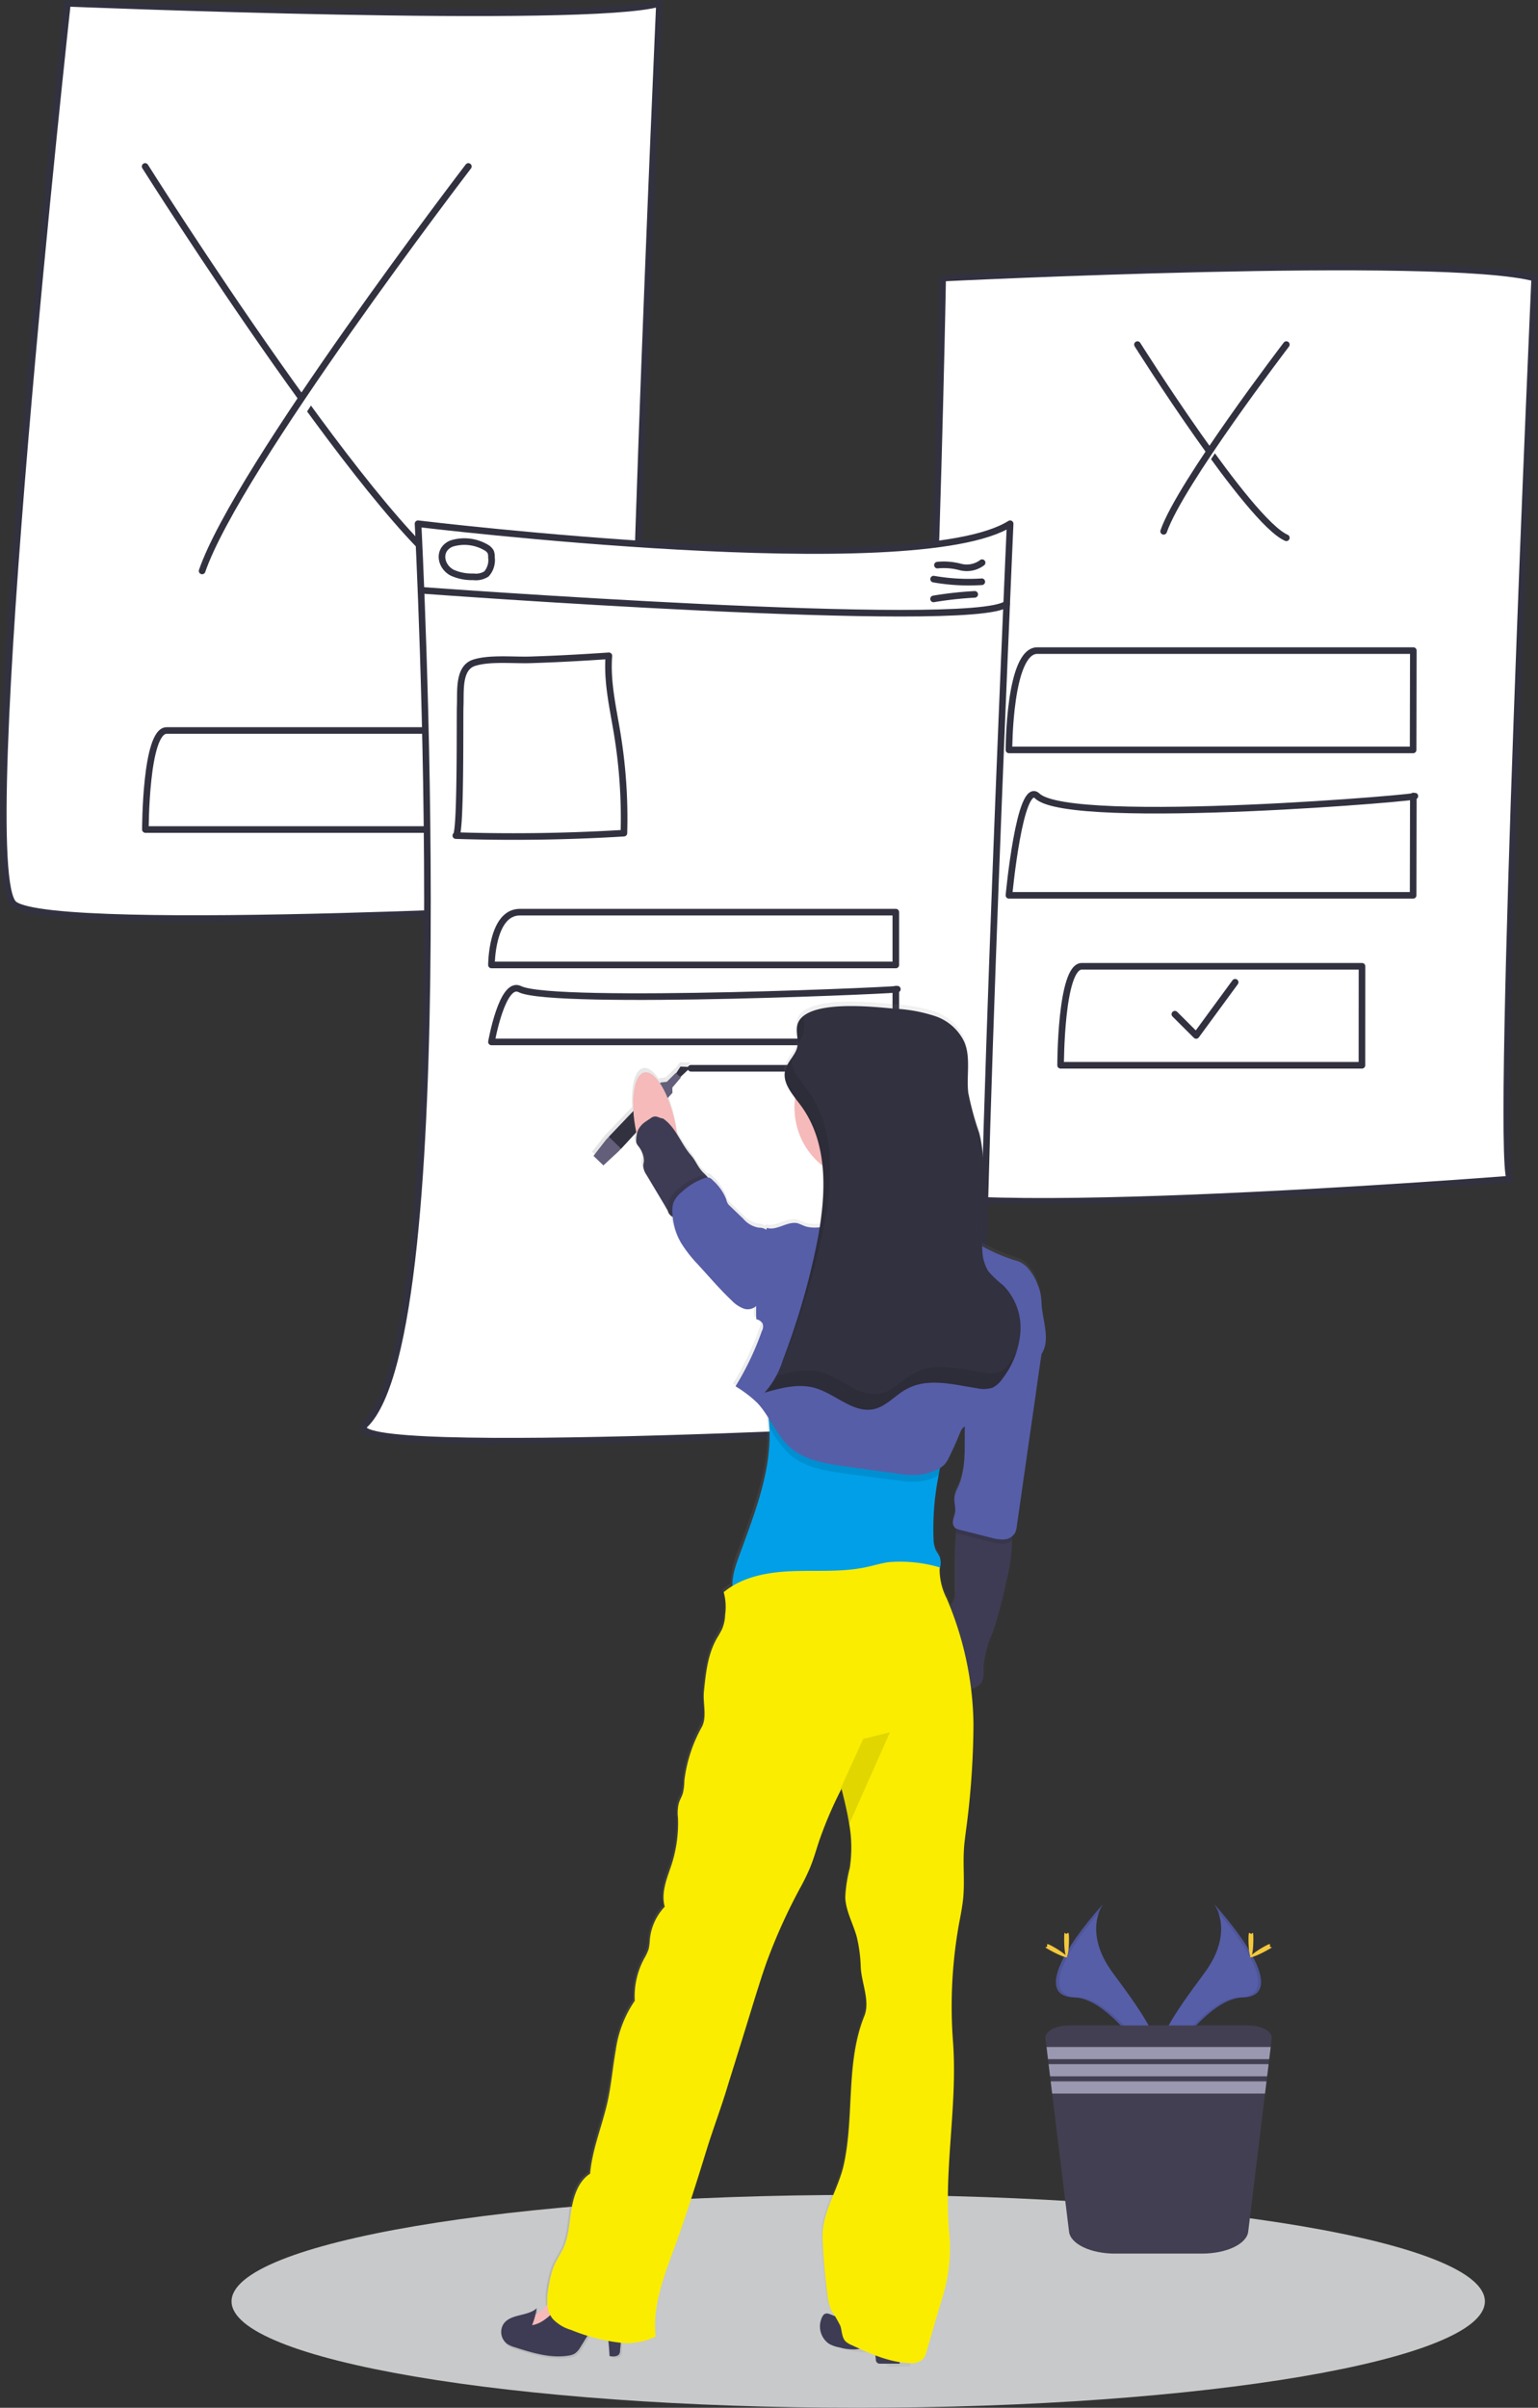 <svg xmlns="http://www.w3.org/2000/svg" xmlns:xlink="http://www.w3.org/1999/xlink" viewBox="0 0 233.15 364.8"><rect x="0" y="0" width="233.15" height="364.8" fill="#333333" stroke="none"/><defs><style>.cls-1{fill:#c8c9ca;}.cls-2{fill:#fff;stroke:#32313f;stroke-linecap:round;stroke-linejoin:round;}.cls-3{fill:url(#linear-gradient);}.cls-4{fill:#32313f;}.cls-5{fill:#635f7a;}.cls-6{fill:#f5bab9;}.cls-7{fill:#3e3c54;}.cls-8{fill:#009fe8;}.cls-13,.cls-9{fill:#040000;}.cls-12,.cls-9{opacity:0.1;}.cls-9{isolation:isolate;}.cls-10{fill:#565ea8;}.cls-11{fill:#faed00;}.cls-14{fill:#f4c83d;}.cls-15{fill:#433f52;}.cls-16{fill:#9a98b1;}</style><linearGradient id="linear-gradient" x1="150.62" y1="7983.44" x2="232.85" y2="7983.44" gradientTransform="matrix(1, 0, 0, -1, -74.36, 8238.66)" gradientUnits="userSpaceOnUse"><stop offset="0" stop-color="gray" stop-opacity="0.25"/><stop offset="0.54" stop-color="gray" stop-opacity="0.12"/><stop offset="1" stop-color="gray" stop-opacity="0.1"/></linearGradient></defs><g id="レイヤー_2" data-name="レイヤー 2"><g id="レイヤー_1-2" data-name="レイヤー 1"><path class="cls-1" d="M225.1,348.68c0,8.9-42.53,16.12-95,16.12s-95-7.22-95-16.12,42.54-16.13,95-16.13S225.1,339.77,225.1,348.68Z"/><path class="cls-2" d="M10.22.5s79,3.23,89.75,0c0,0-5.91,132.22-3.76,136.52,0,0-87.61,4.84-94.06,0S10.22.5,10.22.5Z"/><path class="cls-2" d="M22,25.22S58.59,83.27,71,88.65"/><path class="cls-2" d="M71,25.22S36,70.91,30.64,86.5"/><path class="cls-2" d="M67.72,110.68H25.26c-3.22,0-3.22,15-3.22,15H67.72Z"/><path class="cls-2" d="M142.9,42.13s75.78-3.76,89.75,0c0,0-5.91,132.22-3.76,136.52,0,0-96.83,7.57-94.06,0C140.74,162.52,142.9,42.13,142.9,42.13Z"/><path class="cls-2" d="M172.43,52.21S189.3,79,195,81.48"/><path class="cls-2" d="M195,52.21S178.88,73.3,176.4,80.5"/><path class="cls-2" d="M214.25,98.57h-57c-4.3,0-4.3,15.05-4.3,15.05h61.27Z"/><path class="cls-2" d="M206.47,146.4H164c-3.22,0-3.22,15-3.22,15h45.68Z"/><path class="cls-2" d="M214.25,120.6c4.33,0-51.93,4.84-57,0-2.66-2.54-4.3,15.05-4.3,15.05h61.27Z"/><polyline class="cls-2" points="178.1 153.66 181.33 156.88 187.24 148.82"/><path class="cls-2" d="M63.37,79.35s75.25,9.14,89.76,0c0,0-5.91,132.22-3.76,136.52,0,0-99.87,5.59-94.06,0C69.82,201.89,63.37,79.35,63.37,79.35Z"/><path class="cls-2" d="M73.82,102.73s10.84,17.2,14.52,18.81"/><path class="cls-2" d="M88.34,102.73S78,116.31,76.4,120.91"/><path class="cls-2" d="M135.8,138.2h-57c-4.3,0-4.3,8-4.3,8H135.8Z"/><path class="cls-2" d="M104.74,161.85h29.67c4.31,0,4.31,8,4.31,8h.12"/><path class="cls-2" d="M135.8,149.86c4.33,0-51.93,2.56-57,0-2.66-1.34-4.3,8-4.3,8H135.8Z"/><path class="cls-2" d="M63.82,89.43s83.42,6.17,88.78,2.07"/><path class="cls-2" d="M142.11,85.62a9.71,9.71,0,0,1,3.46.28,3.86,3.86,0,0,0,3.31-.65"/><path class="cls-2" d="M141.53,87.74a30.79,30.79,0,0,0,7.3.4"/><path class="cls-2" d="M141.52,90.74a56.7,56.7,0,0,1,6.24-.69"/><path class="cls-2" d="M68.51,86.75a7.18,7.18,0,0,0,3.23.64,3,3,0,0,0,2-.43,3.15,3.15,0,0,0,.76-2.52,2,2,0,0,0-.11-.81,1.7,1.7,0,0,0-.58-.61,6.52,6.52,0,0,0-5.35-.67C66.34,83.21,66.69,85.75,68.51,86.75Z"/><path class="cls-2" d="M92.3,99.36c-.31,4,.64,7.93,1.28,11.87a79,79,0,0,1,1,15q-12.74.78-25.48.37c.79,0,.59-18,.66-19.63.1-2.11-.35-5.76,2.1-6.55s6.22-.33,8.93-.46C84.59,99.84,88.45,99.62,92.3,99.36Z"/><path class="cls-3" d="M157.82,197a9.71,9.71,0,0,0-.24-1.93c-.49-1.81-1.58-4-3.38-4.55a29.41,29.41,0,0,1-5.33-2.26c-.33-5.76,1-11.66-.45-17.25a44.59,44.59,0,0,1-1.66-6.09c-.29-2.6.42-5.38-.62-7.77a7.66,7.66,0,0,0-4.55-3.93,24.69,24.69,0,0,0-6.05-1.07c-2.58-.21-10.93-1.21-13.84,1.11h0a2.76,2.76,0,0,0-.54.54h0a1.59,1.59,0,0,0-.18.27v.05a3.65,3.65,0,0,0-.14.35h0a2.74,2.74,0,0,0-.09.39V155a1.31,1.31,0,0,0,0,.28v.56c0,.48.11,1,.11,1.44a2.8,2.8,0,0,1-.06.71,5,5,0,0,1-.89,1.74h0l-.1.14-.18.26-.14.22-.11.19a2.49,2.49,0,0,0-.15.28l-.08.15a2.51,2.51,0,0,0-.16.46,2.85,2.85,0,0,0,0,1.42,5.24,5.24,0,0,0,.73,1.7c.13.22.28.44.43.65l.38.51a12.63,12.63,0,0,0-.12,1.5,11.11,11.11,0,0,0,4.25,8.74,33.07,33.07,0,0,1-.06,6.82c-.06.48-.11.95-.18,1.42s-.11.79-.17,1.19a5.37,5.37,0,0,1-2.36-.19c-.35-.15-.71-.29-1.07-.41-1.57-.39-3.17,1.17-4.71.7a.86.86,0,0,1-.07.21,2.18,2.18,0,0,0-1.08-.31,4,4,0,0,1-2.33-1.34l-2-1.93a2.29,2.29,0,0,1-.36-.4,2.61,2.61,0,0,1-.24-.66,7.66,7.66,0,0,0-2-2.84,1.39,1.39,0,0,0-.59-.43h-.26c-.06-.07-.11-.15-.18-.22a6.25,6.25,0,0,0-.45-.44c-1-.91-1.07-1.68-1.92-2.69a24.21,24.21,0,0,1-2-3c-.07-.53-.17-1.14-.29-1.73a22.36,22.36,0,0,0-1.17-3.92l.73-.8v-.8l1.31-1.54-.08-.08L104.7,161l-1.61-.06-.76,1-.06-.05-1.34,1.34-.94.11-.12.13c-.79-1.16-1.62-1.8-2.36-1.65-1.25.26-1.88,2.69-1.68,5.87l-3.72,3.89-.42.44-1.93,2.47L91.28,176l2.31-2.15.37-.4,2.31-2.5a2,2,0,0,0,0,.24,7.61,7.61,0,0,0-.12,1.16c0,.46.43.79.64,1.2a3.22,3.22,0,0,1,.54,1.83c0,.22-.09.45-.1.68a2.61,2.61,0,0,0,.5,1.39l2.69,4.51c.18.32.37.64.53,1a0,0,0,0,1,0,0,2.21,2.21,0,0,0,.73.82,9.8,9.8,0,0,0,.88,3.27c.1.2.2.4.31.59a19.2,19.2,0,0,0,2.53,3.29l1.28,1.43c1.26,1.42,2.53,2.83,3.9,4.13a5.1,5.1,0,0,0,1.74,1.21,2,2,0,0,0,1.95-.27v2a1.42,1.42,0,0,1,.94.61,1.34,1.34,0,0,1-.09,1.17,43.43,43.43,0,0,1-4,8.41,17.53,17.53,0,0,1,3.34,2.54,14.88,14.88,0,0,1,1.74,2.35c0,.4.08.79.11,1.19.4,6.4-2.08,12.76-4.3,18.87a14.5,14.5,0,0,0-1.28,5.33,13.27,13.27,0,0,0-1.21.87,8.1,8.1,0,0,1,.23,3.41,6.08,6.08,0,0,1-.46,2.14c-.21.49-.54.93-.77,1.39-1.39,2.45-1.7,5.37-2,8.17-.16,1.7.5,3.76-.28,5.28a22.26,22.26,0,0,0-2.71,8.27,8.94,8.94,0,0,1-.24,1.93c-.17.54-.47,1-.62,1.52a6.48,6.48,0,0,0-.11,2.15,20.33,20.33,0,0,1-1.13,7.58c-.67,1.93-1.41,4-.88,6a8.29,8.29,0,0,0-2.27,5,8.62,8.62,0,0,1-.18,1.42,7.44,7.44,0,0,1-.64,1.37,12.09,12.09,0,0,0-1.47,6.45,18,18,0,0,0-2.89,7.57c-.48,2.68-.69,5.41-1.31,8.06-.81,3.51-2.29,7.06-2.58,10.64-1.74,1.12-2.49,3.27-2.83,5.31s-.39,4.17-1.24,6.06c-.44,1-1.07,1.85-1.49,2.85a12.82,12.82,0,0,0-.65,2.45,9.51,9.51,0,0,0-.16,4A6.34,6.34,0,0,1,81.36,351c.07-.34.15-.68.2-1-1.38,1.27-3.89.83-5,2.34a2.28,2.28,0,0,0,.53,3.11,4.62,4.62,0,0,0,1.12.48c2.66.85,5.45,1.73,8.21,1.27a2.6,2.6,0,0,0,.93-.3,2.94,2.94,0,0,0,.86-1l1.24-2a24.07,24.07,0,0,0,3,.71q.15,1.29.21,2.58c.54.11,1.26.13,1.51-.36a1.22,1.22,0,0,0,.09-.6c0-.38,0-.89.09-1.41h.11a10.17,10.17,0,0,0,4.76-1c-.59-4.76,1.32-9.41,3-13.92,1.73-4.74,3.22-9.57,4.71-14.4,1.08-3.39,2.27-6.68,3.32-10.08l4-12.9c.59-1.89,1.17-3.76,1.84-5.64a88.29,88.29,0,0,1,5-11.1c.53-1,1.07-2,1.52-3.07.54-1.28.92-2.63,1.34-4a61.79,61.79,0,0,1,3.38-7.95l.1-.2c.43,1.78.87,3.59,1.16,5.38a20,20,0,0,1,.09,6.64,22.36,22.36,0,0,0-.68,4.5c.08,2.1,1.19,4,1.75,6a23.12,23.12,0,0,1,.61,4.62c.14,2.41,1.46,5.13.54,7.37-2.88,7.1-1.48,15.12-3.13,22.57-.84,3.83-3.42,7.43-3.22,11.34.14,2.78.39,5.55.73,8.31a8,8,0,0,0,.58,2.46,11.24,11.24,0,0,0,.74,1.19c-.23.1-.43.34-.6.85a3.22,3.22,0,0,0,1.19,3.76,4.85,4.85,0,0,0,1.55.54,8.15,8.15,0,0,0,2.25.31,4.06,4.06,0,0,0,.7-.09,25,25,0,0,0,2.55.92,3.68,3.68,0,0,0,.06.66.83.83,0,0,0,.29.61.89.89,0,0,0,.43.08h2.92v-.74a2.37,2.37,0,0,0,1.85-.6,2.78,2.78,0,0,0,.54-1.12c.79-2.7,1.59-5.4,2.37-8.09a23.63,23.63,0,0,0,.84-3.49,24.18,24.18,0,0,0,.32-5.76c-1-9.91,1.24-19.85.5-29.78a70.79,70.79,0,0,1,.92-17.86c.23-1.33.53-2.69.64-4,.23-2.5,0-5,.12-7.52.06-.87.18-1.74.29-2.6a124.06,124.06,0,0,0,1.25-16.21,50.93,50.93,0,0,0-.32-5.38,3.16,3.16,0,0,0,1.46-.86,3.61,3.61,0,0,0,.35-2.29,16.55,16.55,0,0,1,1.45-5.5,67.45,67.45,0,0,0,2-7.53,25.84,25.84,0,0,0,.9-6.31,4.72,4.72,0,0,0,0-.65,1.69,1.69,0,0,0,.49-.54,3.08,3.08,0,0,0,.26-1c.2-1.38.39-2.75.59-4.13.14-1,.28-2,.43-3q.85-6,1.7-11.92c.15-1,.29-2.07.45-3.11l.44-3.08c0-.37.1-.73.14-1.1C159.21,202.43,158,199.5,157.82,197Zm-14.24,44.65a9.57,9.57,0,0,1-1.07-4.66h0a2.47,2.47,0,0,0-.08-1.52c-.17-.4-.45-.73-.63-1.12a4.1,4.1,0,0,1-.29-1.51,40.78,40.78,0,0,1,.77-9.74c.06-.38.14-.76.21-1.14a2.83,2.83,0,0,0,.61-.47,4.4,4.4,0,0,0,.69-1.08q.91-1.83,1.68-3.72c.17-.42.41-.89.82-1-.08,3.15.24,6.35-1.07,9.19a6.34,6.34,0,0,0-.54,1.45c-.12.8.22,1.62.1,2.41-.06.41-.24.8-.31,1.2a1.16,1.16,0,0,0,.32,1.14.78.78,0,0,0,.22.12c0,.22-.06.44-.07.65-.06.44-.07.85-.1,1.11a34.68,34.68,0,0,0-.14,3.95c0,1.43,0,2.85,0,4.3a2.68,2.68,0,0,1-.2,1.22,2.1,2.1,0,0,1-.4.54C143.91,242.5,143.74,242.08,143.58,241.65Z"/><polygon class="cls-4" points="102.96 163.35 104.76 161.66 103.15 161.6 102.31 162.9 102.96 163.35"/><polygon class="cls-5" points="89.97 175.13 91.88 172.67 92.3 172.23 98.16 166.1 100.16 164.01 101.09 163.9 102.43 162.56 103.22 163.25 101.92 164.78 101.94 165.58 99.91 167.8 94.15 174.04 93.78 174.43 91.47 176.57 89.97 175.13"/><polygon class="cls-4" points="92.3 172.23 98.16 166.1 99.91 167.8 94.15 174.04 92.3 172.23"/><path class="cls-6" d="M97.69,162.48c1.64-.34,3.74,3.15,4.69,7.79s.39,8.69-1.24,9-3.74-3.15-4.7-7.8S96.05,162.81,97.69,162.48Z"/><path class="cls-7" d="M124.49,351.39a3.2,3.2,0,0,0,1.19,3.72,5,5,0,0,0,1.54.54,8.08,8.08,0,0,0,2.24.31c.94,0,1.83-.4,2.75-.53a.4.4,0,0,1,.32.05.45.45,0,0,1,.12.37,13.83,13.83,0,0,0,.12,1.58.62.62,0,0,0,.52.69h3.1a28.26,28.26,0,0,0-.84-7.61,1.75,1.75,0,0,0-.22-.53,1.7,1.7,0,0,0-.93-.54,5.25,5.25,0,0,0-2.25-.39,6.5,6.5,0,0,0-2.53,1.24,3.8,3.8,0,0,1-2.86.68C125.78,350.71,125,349.89,124.49,351.39Z"/><path class="cls-6" d="M82.84,349.33a8,8,0,0,1-2.94,2l-.49.25a.22.22,0,0,0-.16.13.26.26,0,0,0,0,.24,3.5,3.5,0,0,0,3.95,1.44,2.19,2.19,0,0,0,.87-.45,2.84,2.84,0,0,0,.66-1.74,3.61,3.61,0,0,0-.08-2C84,347.52,83.69,348.29,82.84,349.33Z"/><path class="cls-7" d="M94,356a1.23,1.23,0,0,1-.1.6c-.24.49-1,.46-1.5.36a36.6,36.6,0,0,0-.66-5.43c-1-.06-1.8.94-2.35,1.82L88,355.59a3,3,0,0,1-.87,1,2.55,2.55,0,0,1-.92.3c-2.75.45-5.54-.42-8.19-1.27a4.55,4.55,0,0,1-1.11-.48,2.26,2.26,0,0,1-.54-3.1c1.11-1.5,3.61-1.07,5-2.32a11.45,11.45,0,0,1-.71,2.56c1.87-.28,3.11-2,4.6-3.11a2.75,2.75,0,0,1,1.32-.63,2.78,2.78,0,0,1,1.07.12A12.33,12.33,0,0,1,92.35,351a5,5,0,0,1,1.7,1.76A13.72,13.72,0,0,1,94,356Z"/><path class="cls-6" d="M131.55,156.77a11.11,11.11,0,1,1-11.1,11.1A11.1,11.1,0,0,1,131.55,156.77Z"/><path class="cls-7" d="M153.43,233.44a26.25,26.25,0,0,1-.91,6.29,63.39,63.39,0,0,1-2,7.53,16.91,16.91,0,0,0-1.44,5.48,3.75,3.75,0,0,1-.34,2.29,3.39,3.39,0,0,1-1.58.9,1.93,1.93,0,0,0-1.32,1.17,8.44,8.44,0,0,1-1.12-2.46q-1.44-4.42-2.69-8.9a1.21,1.21,0,0,1,.07-1.08,1.25,1.25,0,0,1,.48-.26,4.8,4.8,0,0,0,1.48-1,2.21,2.21,0,0,0,.5-.63,3,3,0,0,0,.21-1.22c0-1.42,0-2.84,0-4.26a37,37,0,0,1,.15-3.94c0-.26,0-.67.09-1.11.08-.85.24-1.83.7-2.15.68-.47,2.72.15,3.5.25,1.34.19,2.66.41,4,.66A12.22,12.22,0,0,1,153.43,233.44Z"/><path class="cls-7" d="M108.58,180.31c-.43.86-1.46,1.27-2.26,1.82L103.6,184a1.36,1.36,0,0,1-2.35-.48l0-.05-.54-.94L98,178a2.63,2.63,0,0,1-.49-1.4c0-.22.08-.44.1-.67a3.31,3.31,0,0,0-.53-1.83c-.22-.41-.66-.73-.64-1.19a4.35,4.35,0,0,1,.3-1.74,3.53,3.53,0,0,1,1.17-1.26c.26-.18.54-.35.78-.53a1.46,1.46,0,0,1,.48-.21c.44-.09.88.27,1.33.29,1.94,1.3,2.68,3.76,4.22,5.54.86,1,1,1.78,1.92,2.69.15.14.3.29.44.44a3,3,0,0,1,.49.7C107.73,179.32,108.81,179.87,108.58,180.31Z"/><path class="cls-6" d="M127.64,179a9.92,9.92,0,0,1,1.19,5.41,3.26,3.26,0,0,1-.46,1.42c-.77,1.19-2.4,1.4-3.81,1.48a2.24,2.24,0,0,0-1.65.53,1.5,1.5,0,0,0,.1,1.84,4.09,4.09,0,0,0,1.64,1.08,14.46,14.46,0,0,0,7.08,1.57c1.13-.11,2.23-.43,3.35-.6a34.56,34.56,0,0,1,3.67-.19c1.46-.05,2.92-.2,4.37-.34l3.86-.38a.86.86,0,0,0,.57-.21c.29-.33-.08-.83-.43-1.08-2.05-1.52-4.66-2.56-5.82-4.83a28.3,28.3,0,0,1-1.11-3.52,29.65,29.65,0,0,1-1.27-3.39,23.32,23.32,0,0,1-.18-3.12,4.21,4.21,0,0,0-1.07-2.87,4.55,4.55,0,0,0-2.93-.94,9.46,9.46,0,0,0-7.13,2.32c-.48.49-.9,1.05-1.41,1.51s-1.19.57-.85,1.15,1,.94,1.34,1.45A13,13,0,0,1,127.64,179Z"/><path class="cls-8" d="M149.54,194.62a62.13,62.13,0,0,1-3.27,12.11,43.24,43.24,0,0,0-1.93,5.43c-.43,1.66-.34,3.45-.72,5.12-.48,2.08-1,4.17-1.33,6.26a41.18,41.18,0,0,0-.77,9.72,4.32,4.32,0,0,0,.3,1.51c.17.38.46.72.62,1.11a2.65,2.65,0,0,1-.14,2.15,6.29,6.29,0,0,1-1.11,1.68c-5,1.49-10.37,1-15.59,1.32-4.83.29-9.67,1.28-14.41.46-.54-2.16.36-4.4,1.13-6.5,2.22-6.09,4.69-12.43,4.3-18.81a18.24,18.24,0,0,0-.26-2.21c-.77-4.53.07-9.21,1.43-13.59a23,23,0,0,0,.61-8.48,17.21,17.21,0,0,1,0-2.78,5,5,0,0,1,1-2.59l.08-.12c.05-.09.23,0,.39,0h0a.32.32,0,0,0,.27,0l.06,0a.15.15,0,0,1,.16,0c.12.08.19.33.46.38a11.69,11.69,0,0,0,1.19.12,6.17,6.17,0,0,1,1.43.2h.07a4.2,4.2,0,0,0,2.08-.18,5.21,5.21,0,0,0,1.28-.49,9.22,9.22,0,0,1,1-.34c.5-.3.39-1.69.49-2.25a6.08,6.08,0,0,1,.4-1.67,2.85,2.85,0,0,1,2.3-1.34,12.18,12.18,0,0,1,2.76.25c2,.29,4.05.23,6,.7a4.51,4.51,0,0,0,3,.13c.24.05.27.27.27.54a2.56,2.56,0,0,1-.15.73c-.33,1.49.83,2.85,1.9,3.93a6.2,6.2,0,0,0,1.62,1.26c.53.25,1.07.35,1.61.62a2.8,2.8,0,0,1,1.07,1,4,4,0,0,1,.61,1.56A9,9,0,0,1,149.54,194.62Z"/><path class="cls-9" d="M149.54,194.62a62.13,62.13,0,0,1-3.27,12.11,43.24,43.24,0,0,0-1.93,5.43c-.43,1.66-.34,3.45-.72,5.12-.48,2.08-1,4.17-1.33,6.26l-.34.18a8.81,8.81,0,0,1-2.11.68,13.35,13.35,0,0,1-3.94-.13l-7.69-1c-3.06-.42-6.32-.92-8.6-3a18,18,0,0,1-3-4.1,18.65,18.65,0,0,0-.26-2.22c-.77-4.52.07-9.2,1.43-13.58a23,23,0,0,0,.61-8.48,17.21,17.21,0,0,1,0-2.78,5,5,0,0,1,1-2.59,3.59,3.59,0,0,1,.47-.12h0a1.84,1.84,0,0,1,.33,0h.16a2.48,2.48,0,0,1,.54.06c.36.09.69.29,1,.41H122a4.31,4.31,0,0,0,1.43.21c.71,0,1.44-.12,2.15-.16a4,4,0,0,1,2.55.45,14.48,14.48,0,0,1,1.41,1.3,6.15,6.15,0,0,0,1.8,1,19,19,0,0,0,14.3-.3,2.8,2.8,0,0,1,1.44-.36,2.87,2.87,0,0,1,1,.43c.31.19.64.37,1,.54a4,4,0,0,1,.61,1.56A9.41,9.41,0,0,1,149.54,194.62Z"/><path class="cls-10" d="M154.21,191.06a27.76,27.76,0,0,1-6.11-2.69,2.73,2.73,0,0,0-1-.44,2.79,2.79,0,0,0-1.44.37,19.07,19.07,0,0,1-14.3.3,6.81,6.81,0,0,1-1.8-1,14.58,14.58,0,0,0-1.41-1.31c-1.77-1.14-4.21.21-6.2-.54-.34-.15-.69-.29-1-.41-1.56-.39-3.15,1.17-4.69.7a25,25,0,0,0-1.26,4.8,50.7,50.7,0,0,0-.35,5.65c0,1.13-.06,2.26,0,3.39a1.44,1.44,0,0,1,.94.62,1.36,1.36,0,0,1-.09,1.15,43.53,43.53,0,0,1-4,8.39,18.33,18.33,0,0,1,3.33,2.54c1.88,2,2.8,4.77,4.83,6.61,2.29,2.08,5.56,2.58,8.6,3l7.68,1.06a13,13,0,0,0,3.94.12,8.07,8.07,0,0,0,2.1-.68,3.55,3.55,0,0,0,1.17-.77,4.26,4.26,0,0,0,.7-1.08c.6-1.21,1.16-2.46,1.67-3.72.18-.44.44-1,.93-1,2.84-2.57,5.54-5.2,8.38-7.77a19,19,0,0,0,3.06-3.22c1.41-2.1.13-5.06,0-7.58a8.94,8.94,0,0,0-.24-1.93C157.09,193.8,156,191.61,154.21,191.06Z"/><path class="cls-9" d="M108.58,180.31c-.43.86-1.46,1.27-2.26,1.82L103.6,184a1.36,1.36,0,0,1-2.35-.48v-.39a3.67,3.67,0,0,1,.17-1.28,4.09,4.09,0,0,1,1.21-1.55,9.65,9.65,0,0,1,3.53-2.15,1.21,1.21,0,0,1,.65-.07.94.94,0,0,1,.23.1,3,3,0,0,1,.49.7C107.73,179.32,108.81,179.87,108.58,180.31Z"/><path class="cls-10" d="M115,186a3.93,3.93,0,0,1-2.32-1.34l-2-1.92a2,2,0,0,1-.36-.4,2.61,2.61,0,0,1-.24-.66,7.57,7.57,0,0,0-2-2.83,1.41,1.41,0,0,0-.59-.43,1.2,1.2,0,0,0-.65.07,9.79,9.79,0,0,0-3.53,2.15,4,4,0,0,0-1.21,1.55,3.7,3.7,0,0,0-.17,1.28,10,10,0,0,0,.94,4.13l.3.59a19.64,19.64,0,0,0,2.53,3.28L107,192.9c1.26,1.4,2.51,2.81,3.89,4.11a5,5,0,0,0,1.73,1.21,1.92,1.92,0,0,0,2-.33,2.77,2.77,0,0,0,.57-1,19.82,19.82,0,0,0,1.66-6.69,23.41,23.41,0,0,0-.11-2.78C116.61,186.41,115.92,186,115,186Z"/><path class="cls-11" d="M147.57,261.24a124.91,124.91,0,0,1-1.14,16.16c-.11.86-.23,1.72-.29,2.59-.18,2.51.11,5-.12,7.53-.13,1.34-.4,2.69-.65,4a70.87,70.87,0,0,0-.9,17.81c.73,9.91-1.54,19.82-.51,29.7a24.09,24.09,0,0,1-.31,5.75,25.76,25.76,0,0,1-.83,3.47q-1.2,4-2.37,8.07a2.8,2.8,0,0,1-.54,1.11,2.54,2.54,0,0,1-2,.6c-3.1-.1-6-1.43-8.83-2.74a3,3,0,0,1-.89-.54c-.59-.61-.54-1.57-.8-2.37A22.69,22.69,0,0,0,126,350a7.91,7.91,0,0,1-.58-2.44q-.54-4.14-.73-8.29c-.2-3.9,2.37-7.49,3.22-11.28,1.64-7.46.26-15.46,3.12-22.55.9-2.23-.41-4.94-.54-7.34a22.31,22.31,0,0,0-.6-4.61c-.54-2-1.67-3.93-1.75-6a21.69,21.69,0,0,1,.69-4.5,20.43,20.43,0,0,0-.09-6.62c-.29-1.81-.73-3.61-1.17-5.37l-.09.19a60.1,60.1,0,0,0-3.37,7.93c-.43,1.32-.81,2.66-1.35,3.94a32.37,32.37,0,0,1-1.51,3.07,85.63,85.63,0,0,0-5,11.06c-.67,1.86-1.25,3.76-1.84,5.62-1.32,4.31-2.65,8.6-4,12.9-1,3.4-2.26,6.67-3.31,10.06-1.49,4.84-3,9.63-4.71,14.35-1.64,4.5-3.53,9.14-3,13.89a10.09,10.09,0,0,1-4.74,1,28,28,0,0,1-8.06-2,6.19,6.19,0,0,1-2.78-1.66c-1.2-1.45-.89-3.59-.54-5.44a13.22,13.22,0,0,1,.65-2.45c.41-1,1-1.87,1.49-2.84.85-1.88.9-4,1.24-6s1.07-4.18,2.81-5.29c.3-3.58,1.77-7.12,2.58-10.61.62-2.65.82-5.37,1.3-8.06a17.47,17.47,0,0,1,2.89-7.53,12,12,0,0,1,1.46-6.45,7.44,7.44,0,0,0,.64-1.37,8.36,8.36,0,0,0,.18-1.42,8.33,8.33,0,0,1,2.26-5c-.54-2,.21-4,.88-5.92a20.43,20.43,0,0,0,1.13-7.56,6.23,6.23,0,0,1,.11-2.15c.15-.54.44-1,.61-1.51a7.85,7.85,0,0,0,.24-1.93,22.15,22.15,0,0,1,2.69-8.24c.76-1.52.11-3.58.28-5.27.28-2.8.58-5.7,2-8.15a15.6,15.6,0,0,0,.77-1.38,6.17,6.17,0,0,0,.45-2.15,8.24,8.24,0,0,0-.22-3.4c2.87-2.39,6.8-3.06,10.54-3.19s7.52.18,11.18-.63c1.07-.23,2.15-.57,3.28-.73a21.16,21.16,0,0,1,7.73.79,9.58,9.58,0,0,0,1.05,4.66A50,50,0,0,1,147.57,261.24Z"/><path class="cls-9" d="M134.91,262.45l-6.17,13.89c-.28-1.81-.72-3.61-1.16-5.37l-.1.19,0-.29,3.37-7.4Z"/><path class="cls-9" d="M153.43,233.44a2.5,2.5,0,0,1-1.23.46,6.29,6.29,0,0,1-2-.28l-4.81-1.22a1.76,1.76,0,0,1-.44-.15c.08-.85.25-1.82.71-2.15.68-.46,2.72.16,3.5.26,1.33.19,2.66.4,4,.66A11.54,11.54,0,0,1,153.43,233.44Z"/><path class="cls-10" d="M157.51,201.46c.11.44.25.89.33,1.34a10.29,10.29,0,0,1-.1,3.32l-.44,3.07-.44,3.1-1.71,11.89-.42,2.95-.59,4.11a3.15,3.15,0,0,1-.26,1,2.11,2.11,0,0,1-1.69,1,6.22,6.22,0,0,1-2-.28l-4.81-1.21a1.57,1.57,0,0,1-.58-.25,1.18,1.18,0,0,1-.32-1.13c.07-.41.25-.79.31-1.2.12-.8-.22-1.61-.09-2.41a5.66,5.66,0,0,1,.53-1.44c1.61-3.57.68-7.72,1.23-11.59a17.47,17.47,0,0,1,3.68-8.31,23,23,0,0,1,4.1-4,8.21,8.21,0,0,1,2.32-1.61C157.56,199.56,157.35,200.78,157.51,201.46Z"/><path class="cls-4" d="M120.91,155.16c-.35,1.12.2,2.37-.06,3.52s-1.46,2.15-1.8,3.42c-.54,1.94,1.1,3.71,2.3,5.33,4.47,6,3.88,14.26,2.35,21.57a109.5,109.5,0,0,1-5.08,17.2,13.07,13.07,0,0,1-2.73,4.8c2.47-.7,5.1-1.42,7.58-.73,3.14.87,5.85,3.91,9,3.22,1.92-.43,3.26-2.15,5-3.06,3.22-1.74,7.1-.64,10.7-.09a4.23,4.23,0,0,0,2.34-.12,3.94,3.94,0,0,0,1.42-1.3,13.25,13.25,0,0,0,2.76-7.15,9.16,9.16,0,0,0-2.64-7.06,15.38,15.38,0,0,1-2.26-2.15,6.52,6.52,0,0,1-.88-3.25c-.44-5.92,1-11.94-.48-17.67a44.68,44.68,0,0,1-1.65-6.07c-.29-2.59.42-5.38-.62-7.75a7.55,7.55,0,0,0-4.53-3.91,23,23,0,0,0-6-1.08C132.66,152.57,122.14,151.32,120.91,155.16Z"/><g class="cls-12"><path class="cls-13" d="M123.7,189a109.68,109.68,0,0,1-5.06,17.13,22.09,22.09,0,0,0,1-2.28,111.55,111.55,0,0,0,5.08-17.19c1.52-7.31,2.11-15.59-2.35-21.58-1.08-1.43-2.46-3-2.41-4.66a5.92,5.92,0,0,0-.91,1.7c-.53,1.94,1.11,3.71,2.31,5.32C125.82,173.41,125.23,181.69,123.7,189Z"/><path class="cls-13" d="M120.92,158.13a5.22,5.22,0,0,0,.94-1.81,9.2,9.2,0,0,0-.06-2.4,2.63,2.63,0,0,0-.89,1.24A10.94,10.94,0,0,0,120.92,158.13Z"/><path class="cls-13" d="M153,206.55a3.85,3.85,0,0,1-1.42,1.3,4.06,4.06,0,0,1-2.34.12c-3.6-.54-7.52-1.65-10.7.09-1.73.94-3.07,2.64-5,3.06-3.19.71-5.92-2.33-9-3.22-2.22-.62-4.57-.11-6.81.54a9.31,9.31,0,0,1-1.78,2.57c2.47-.71,5.1-1.42,7.58-.74,3.14.87,5.85,3.92,9,3.23,1.92-.43,3.26-2.15,5-3.07,3.22-1.73,7.1-.64,10.7-.09a4.06,4.06,0,0,0,2.34-.12,3.77,3.77,0,0,0,1.42-1.3,14.9,14.9,0,0,0,2.23-4.25A16.32,16.32,0,0,1,153,206.55Z"/></g><path class="cls-10" d="M184.05,288.47s3.19,4.17-1.47,10.46-8.5,11.62-7,15.53c0,0,7-11.69,12.75-11.82S190.34,295.5,184.05,288.47Z"/><path class="cls-9" d="M184.05,288.47a5,5,0,0,1,.65,1.31c5.59,6.56,8.56,12.67,3.2,12.83-5,.14-11,9.08-12.44,11.33,0,.18.11.35.17.54,0,0,7-11.69,12.75-11.82S190.34,295.5,184.05,288.47Z"/><path class="cls-14" d="M190,293.78c0,1.47-.17,2.66-.37,2.66s-.37-1.19-.37-2.66.21-.78.41-.78S190,292.32,190,293.78Z"/><path class="cls-14" d="M192,295.53c-1.29.71-2.41,1.13-2.51,1s.87-.89,2.15-1.61.79-.19.88,0S193.3,294.83,192,295.53Z"/><path class="cls-10" d="M167.23,288.47s-3.18,4.17,1.48,10.46,8.49,11.61,6.94,15.53c0,0-7-11.69-12.75-11.82S160.92,295.5,167.23,288.47Z"/><path class="cls-9" d="M167.23,288.47a5,5,0,0,0-.65,1.31c-5.58,6.56-8.55,12.67-3.19,12.83,5,.14,11,9.08,12.43,11.33,0,.18-.11.35-.17.54,0,0-7-11.69-12.75-11.82S160.92,295.5,167.23,288.47Z"/><path class="cls-14" d="M161.32,293.78c0,1.47.16,2.66.36,2.66s.37-1.19.37-2.66-.2-.78-.41-.78S161.32,292.32,161.32,293.78Z"/><path class="cls-14" d="M159.26,295.53c1.29.71,2.41,1.13,2.51,1s-.87-.89-2.15-1.61-.78-.19-.89,0S158,294.83,159.26,295.53Z"/><path class="cls-15" d="M192.78,308.85l-.15,1.29L192.4,312l-.09.76-.22,1.85-.1.76-.22,1.84-2.55,20.91c-.23,1.86-3.28,3.32-7,3.32H169c-3.67,0-6.72-1.46-6.94-3.32l-2.56-20.91-.22-1.84-.09-.76-.23-1.85-.09-.76-.22-1.84-.17-1.29c-.13-1.08,1.52-2,3.6-2h27.1C191.26,306.89,192.92,307.78,192.78,308.85Z"/><polygon class="cls-16" points="192.63 310.14 192.4 311.98 158.87 311.98 158.65 310.14 192.63 310.14"/><polygon class="cls-16" points="192.31 312.74 192.09 314.58 159.19 314.58 158.96 312.74 192.31 312.74"/><polygon class="cls-16" points="191.99 315.35 191.77 317.19 159.5 317.19 159.28 315.35 191.99 315.35"/></g></g></svg>